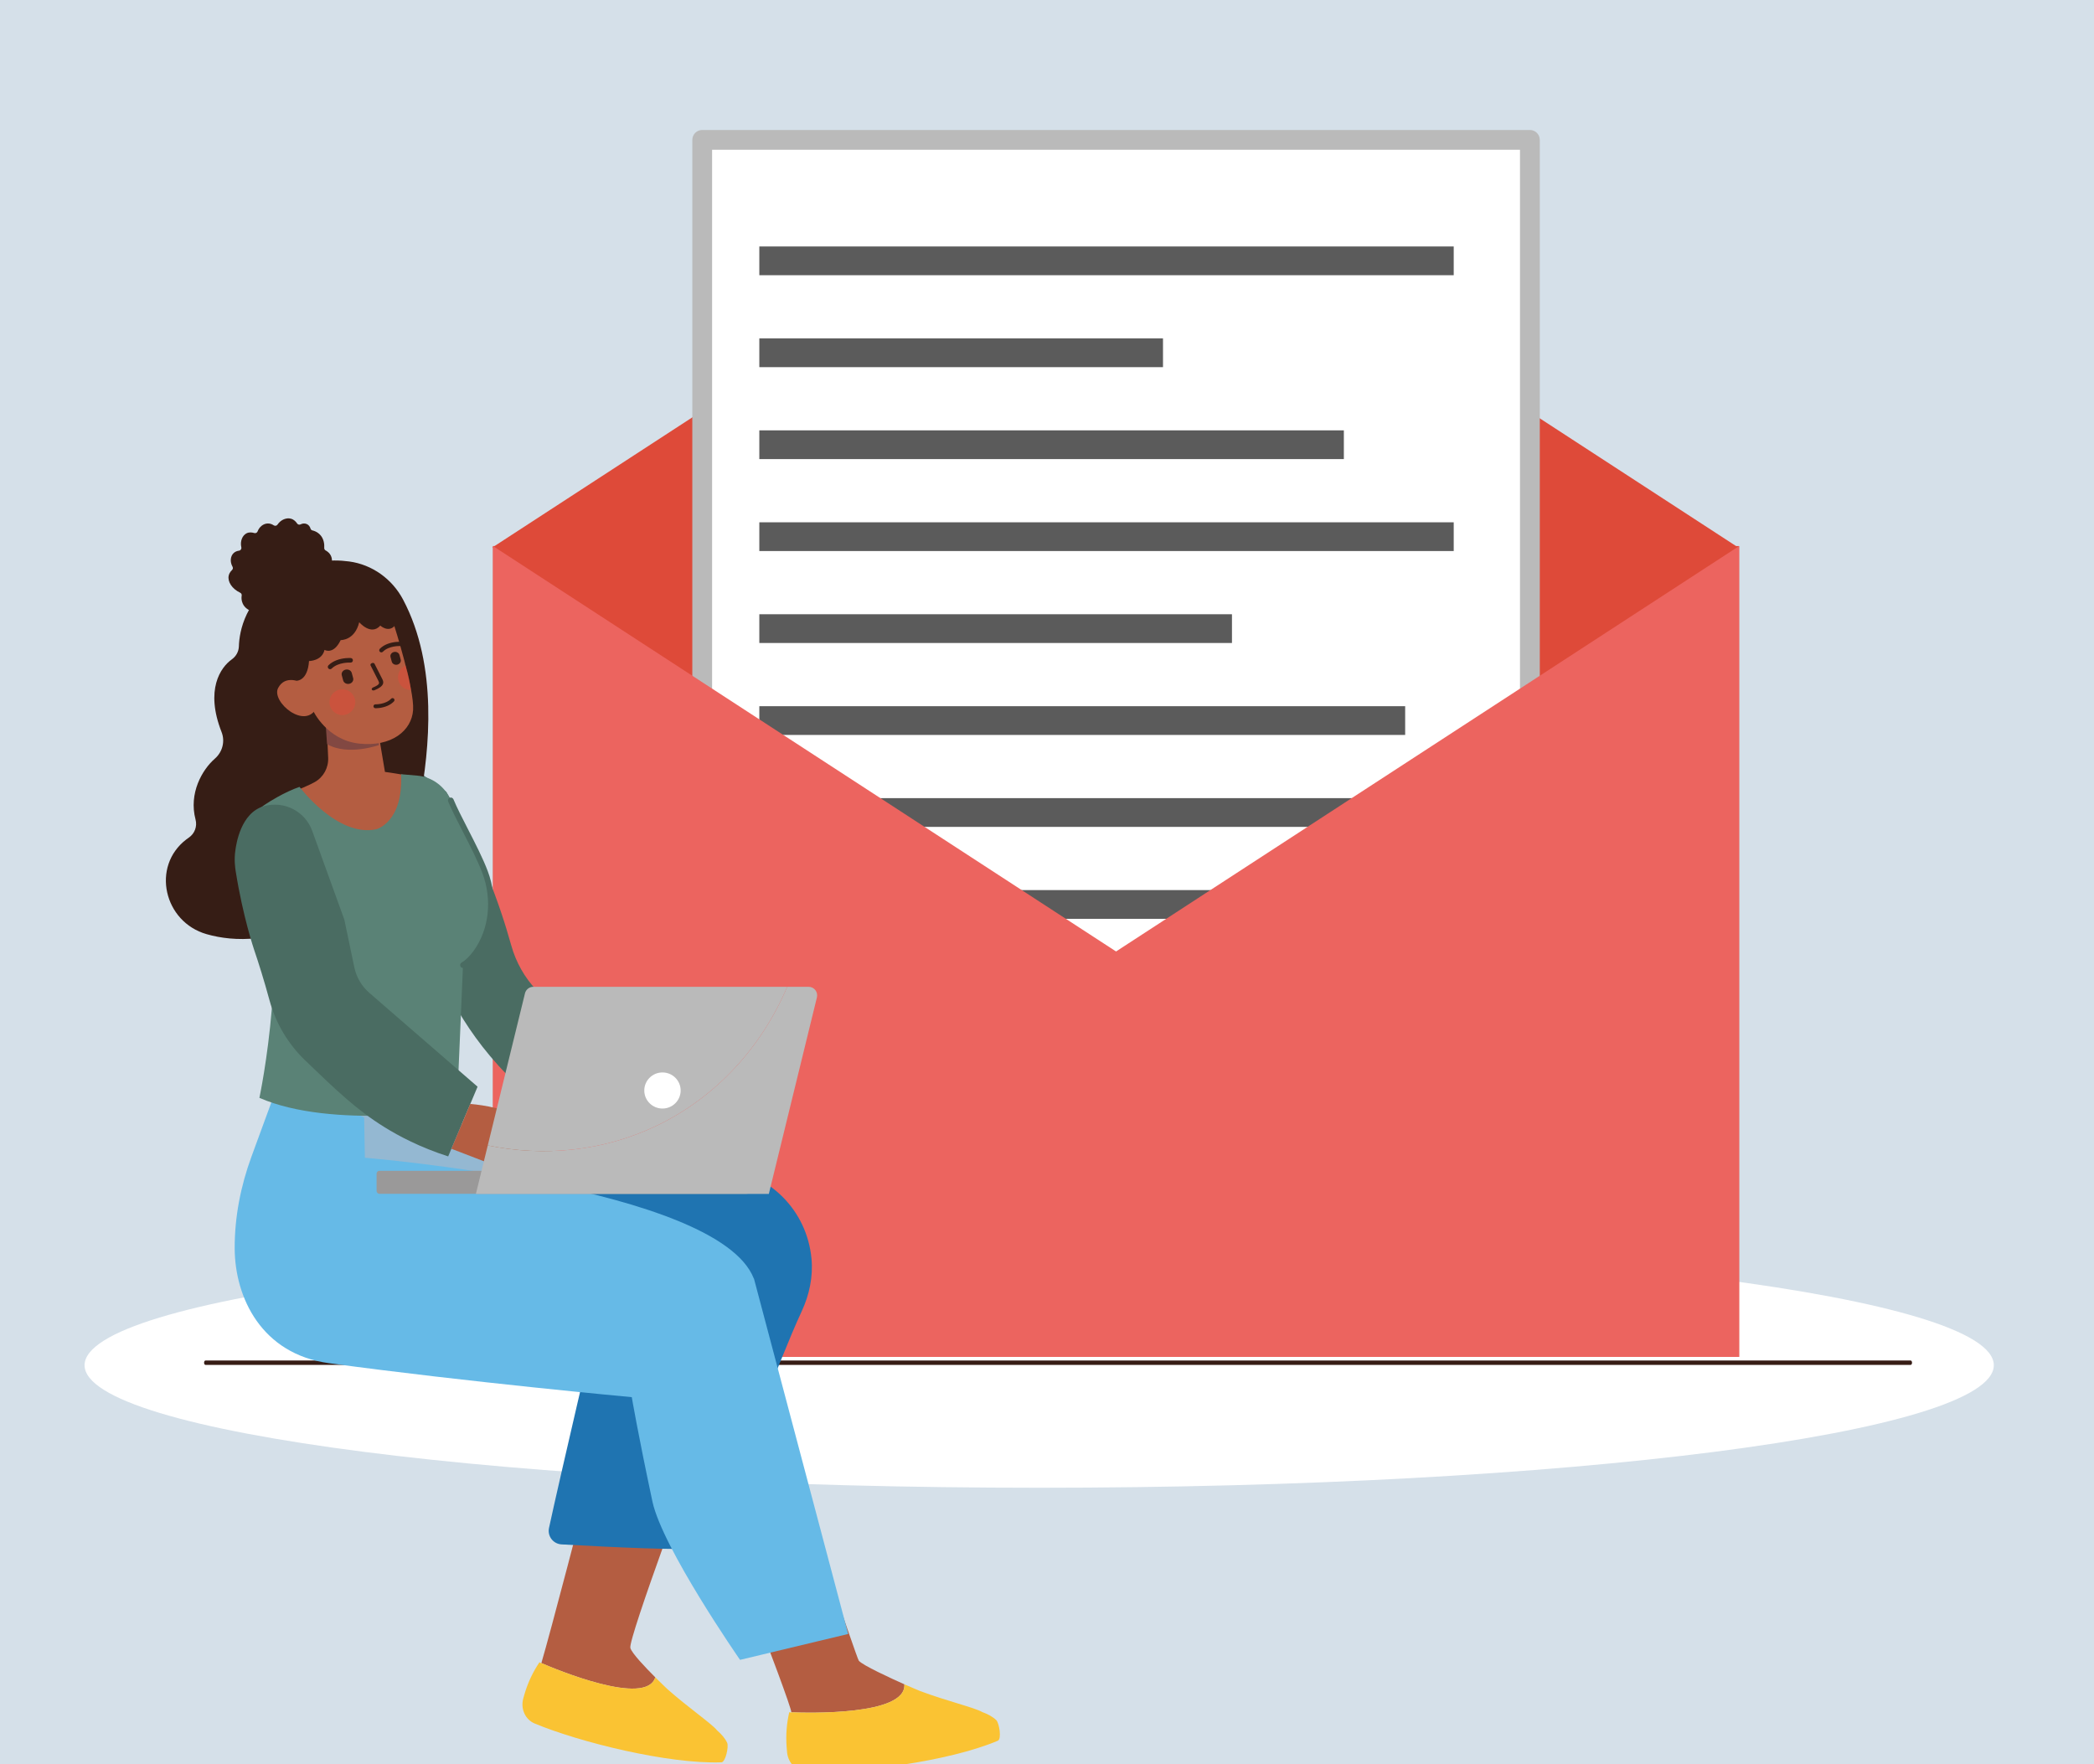 <svg width="470" height="396" viewBox="0 0 470 396" fill="none" xmlns="http://www.w3.org/2000/svg">
<rect x="0" y="0" width="470" height="396" fill="#333333" stroke="none"/>
<g clip-path="url(#clip0_9_1583)">
<path d="M485.835 -40.085H-11.613V413.54H485.835V-40.085Z" fill="#D5E0E9"/>
<path d="M233.247 333.927C351.583 333.927 447.513 321.614 447.513 306.425C447.513 291.236 351.583 278.923 233.247 278.923C114.911 278.923 18.981 291.236 18.981 306.425C18.981 321.614 114.911 333.927 233.247 333.927Z" fill="white"/>
<path d="M429.158 305.858C429.158 306.131 429.017 306.352 428.843 306.352H46.12C45.946 306.352 45.805 306.131 45.805 305.858C45.805 305.585 45.946 305.364 46.12 305.364H428.843C429.017 305.364 429.158 305.585 429.158 305.858Z" fill="#371D16"/>
<path d="M110.484 122.896C157.099 92.565 203.714 62.234 250.329 31.902C296.943 62.234 343.558 92.565 390.173 122.896H110.484Z" fill="#DE4A39"/>
<path d="M390.344 122.562H110.653V304.55H390.344V122.562Z" fill="#DE4A39"/>
<path d="M343.384 31.396H157.612V259.139H343.384V31.396Z" fill="white"/>
<path d="M343.385 261.361H157.613C156.386 261.361 155.391 260.366 155.391 259.139V31.396C155.391 30.169 156.386 29.174 157.613 29.174H343.385C344.612 29.174 345.607 30.169 345.607 31.396V259.139C345.607 260.366 344.612 261.361 343.385 261.361ZM159.834 256.917H341.163V33.618H159.834V256.918V256.917Z" fill="#BABABA"/>
<path d="M326.289 55.319H170.431V61.77H326.289V55.319Z" fill="#5B5B5B"/>
<path d="M261.035 75.956H170.431V82.407H261.035V75.956Z" fill="#5B5B5B"/>
<path d="M301.629 96.593H170.431V103.044H301.629V96.593Z" fill="#5B5B5B"/>
<path d="M326.289 117.23H170.431V123.681H326.289V117.23Z" fill="#5B5B5B"/>
<path d="M276.516 137.868H170.431V144.319H276.516V137.868Z" fill="#5B5B5B"/>
<path d="M315.39 158.505H170.431V164.956H315.39V158.505Z" fill="#5B5B5B"/>
<path d="M326.289 179.142H170.431V185.593H326.289V179.142Z" fill="#5B5B5B"/>
<path d="M309.37 199.779H170.431V206.23H309.37V199.779Z" fill="#5B5B5B"/>
<path d="M316.852 220.417H170.431V226.868H316.852V220.417Z" fill="#5B5B5B"/>
<path d="M110.653 304.55H390.344C297.114 243.887 203.884 183.225 110.653 122.562V304.55Z" fill="#EC645F"/>
<path d="M390.344 304.55H110.653C203.883 243.887 297.113 183.225 390.344 122.562V304.55Z" fill="#EC645F"/>
<path d="M177.792 329.216C177.792 329.216 192.286 372.121 192.749 372.73C193.5 373.719 199.979 376.707 202.985 378.039C203.514 385.111 181.106 384.464 177.619 384.319C177.432 381.908 158.744 334.141 158.744 334.141L177.792 329.216Z" fill="#B45D41"/>
<path d="M202.985 378.039C204.963 378.915 206.545 379.562 206.545 379.562C212.457 381.781 218.724 383.261 220.454 384.26C221.733 384.736 222.848 385.326 223.621 386.092C224.276 386.741 224.863 390.317 223.974 390.697C212.832 395.441 192.226 398.012 181.124 397.708C178.848 397.645 176.894 395.785 176.66 393.283C176.631 392.968 176.602 392.643 176.575 392.307C176.336 389.368 176.589 386.745 177.149 384.299C177.298 384.327 177.465 384.357 177.623 384.386C177.621 384.362 177.62 384.344 177.618 384.321C181.105 384.466 203.513 385.113 202.984 378.041L202.985 378.039Z" fill="#FAC333"/>
<path d="M127.436 351.331C130.976 337.883 134.665 323.607 134.665 323.607L156.044 327.463C156.044 327.463 152.497 336.958 148.903 346.971C145.075 357.636 141.194 368.888 141.486 369.894C141.828 371.07 144.782 374.182 147.077 376.472C145.06 383.169 124.667 374.641 121.509 373.274C122.506 369.932 124.933 360.838 127.436 351.332V351.331Z" fill="#B45D41"/>
<path d="M117.455 381.182C117.539 380.882 117.629 380.572 117.722 380.254C118.542 377.465 119.704 375.14 121.085 373.088C121.213 373.167 121.355 373.253 121.491 373.335C121.498 373.313 121.503 373.296 121.51 373.274C124.668 374.641 145.061 383.169 147.078 376.472C148.588 377.979 149.816 379.134 149.816 379.134C154.471 383.269 159.715 386.849 160.953 388.381C161.962 389.271 162.779 390.209 163.219 391.188C163.592 392.017 162.866 395.516 161.914 395.551C149.981 395.973 130.107 391.046 119.998 386.835C117.925 385.972 116.786 383.568 117.456 381.183L117.455 381.182Z" fill="#FAC333"/>
<path d="M64.068 244.774L65.547 239.04L98.701 240.269L104.978 256.32L162.118 262.2C172.575 263.276 181.129 271.552 182.144 282.541C182.516 286.57 181.661 290.619 179.956 294.288C174.256 306.549 166.019 330.808 156.197 347.543C151.976 347.913 138.971 347.359 126.049 346.64C124.171 346.535 122.827 344.791 123.224 342.953C125.861 330.748 133.818 296.946 133.818 296.946C96.728 297.56 69.279 304.5 59.413 282.161C54.188 270.33 64.068 244.774 64.068 244.774Z" fill="#1F74B1"/>
<path d="M127.283 289.666C127.728 285.672 127.699 281.687 128.045 277.689C128.435 273.175 129.017 268.476 130.178 264.087C130.628 262.386 131.22 260.705 131.939 259.094L104.979 256.319L98.702 240.268L65.548 239.039L64.069 244.773C64.069 244.773 54.189 270.328 59.414 282.159C68.672 303.121 93.416 298.303 127.077 297.122C126.797 294.653 127.011 292.107 127.283 289.666Z" fill="#94B8D2"/>
<path d="M169.179 286.931C161.087 266.324 81.898 259.854 81.898 259.854L81.734 250.841L63.04 241.611L56.441 259.604C54.025 266.192 52.659 273.144 52.675 280.161C52.701 291.258 58.736 303.907 73.825 305.963C104.892 310.196 141.804 313.589 141.804 313.589C141.804 313.589 143.161 321.641 146.437 337.01C148.665 347.459 166.104 372.555 166.104 372.555L190.378 366.742L169.23 286.991L169.178 286.931H169.179Z" fill="#66BAE7"/>
<path d="M100.157 177.711C103.256 183.007 106.499 189.318 109.453 196.616C111.685 202.133 113.409 207.366 114.748 212.178C115.804 215.971 117.76 219.455 120.482 222.299C121.621 223.489 122.781 224.685 123.961 225.884C127.52 229.501 131.044 232.933 134.513 236.185C134.991 244.679 133.688 247.661 131.969 248.338C130.25 249.016 127.882 247.481 126.85 248.621C126.202 249.336 126.473 250.672 126.881 251.824C123.085 249.407 118.513 246.01 113.911 241.335C108.258 235.592 104.465 229.856 101.977 225.382C100.357 219.611 98.738 213.84 97.118 208.069L93.239 204.052L82.604 166.102C85.143 167.58 87.756 169.182 90.425 170.92C93.911 173.189 97.152 175.468 100.155 177.711H100.157Z" fill="#4A6C62"/>
<path d="M42.382 188.002C43.694 187.102 44.299 185.492 43.892 183.954C42.322 178.02 45.407 172.726 48.224 170.279C49.929 168.798 50.56 166.416 49.734 164.313C46.002 154.812 49.5 149.8 52.031 147.996C52.985 147.316 53.581 146.247 53.617 145.077C53.723 141.653 55.025 134.449 63.405 129.193C68.805 125.806 74.203 125.456 78.382 126.022C83.556 126.723 88.036 129.968 90.476 134.585C98.395 149.569 96.334 168.281 94.243 179.867C93.105 186.171 81.175 199.459 67.619 209.984L57.783 210.562C53.326 211.059 49.505 210.563 46.387 209.676C36.786 206.945 33.885 194.485 41.809 188.416C42.003 188.267 42.194 188.129 42.38 188.002H42.382Z" fill="#361D15"/>
<path d="M63.279 138.399C63.279 138.399 61.168 140.177 59.335 139.086C59.204 139.008 59.046 138.989 58.897 139.023C58.307 139.158 56.803 139.311 56.455 137.469C56.419 137.277 56.285 137.117 56.104 137.036C55.663 136.839 54.889 136.38 54.469 135.446C54.158 134.753 54.177 134.1 54.248 133.673C54.291 133.413 54.159 133.155 53.919 133.041C52.038 132.147 51.046 130.522 51.331 129.201C51.377 128.99 51.523 128.468 52.093 127.923C52.293 127.732 52.323 127.432 52.188 127.191C51.572 126.089 51.714 124.828 52.434 124.142C52.801 123.793 53.255 123.652 53.639 123.601C54.008 123.553 54.246 123.21 54.165 122.851C53.847 121.441 54.42 120.135 55.373 119.682C55.969 119.399 56.612 119.496 57.066 119.639C57.376 119.736 57.705 119.573 57.818 119.271C58.207 118.236 59.1 117.537 60.054 117.494C60.631 117.468 61.112 117.688 61.449 117.913C61.723 118.097 62.101 118.023 62.284 117.749C63.025 116.645 64.284 116.132 65.324 116.427C65.988 116.615 66.423 117.093 66.682 117.489C66.853 117.75 67.198 117.838 67.475 117.691C67.927 117.45 68.465 117.428 68.909 117.649C69.291 117.839 69.567 118.192 69.683 118.608C69.742 118.819 69.893 118.995 70.109 119.046C70.535 119.146 71.12 119.359 71.648 119.833C72.761 120.83 72.823 122.261 72.775 122.966C72.759 123.202 72.876 123.431 73.087 123.542C73.494 123.756 74.122 124.207 74.388 125.036C74.628 125.783 74.498 126.597 74.056 127.249C73.919 127.451 73.91 127.708 74.038 127.915C74.48 128.634 74.573 129.511 74.266 130.285C73.815 131.421 72.719 131.796 72.565 131.846L63.279 138.397V138.399Z" fill="#361D15"/>
<path d="M63.396 178.694C65.023 177.953 67.686 177.021 69.783 175.986C70.085 175.837 70.374 175.685 70.648 175.533C72.591 174.444 73.757 172.329 73.657 170.074L73.297 161.948C76.991 168.192 85.072 165.34 85.072 165.34L86.405 173.257C86.405 173.257 94.387 174.263 95.471 175.509C95.771 175.854 94.823 179.534 93.287 184.663C91.068 192.074 87.619 202.508 84.901 210.361C82.769 209.892 78.735 208.979 73.598 207.808C68.045 196.915 61.274 183.349 61.051 182.943C61.034 182.911 61.022 182.891 61.012 182.876C61.172 183.098 57.678 181.301 63.396 178.695V178.694Z" fill="#B45D41"/>
<path d="M73.408 167.019L72.795 158.045C72.748 156.924 72.725 156.364 72.725 156.366C73.193 157.452 73.715 158.537 74.302 159.624C76.388 163.174 80.911 165.203 84.826 165.858L85.071 167.223C85.071 167.223 78.071 169.735 73.408 167.019Z" fill="#824842"/>
<path d="M88.523 140.542C88.523 140.542 93.017 154.663 92.722 159.333C92.427 164.003 87.873 167.688 80.619 166.9C73.365 166.112 70.301 159.557 70.301 159.557L65.23 150.114L67.659 140.756L85.939 134.494L88.522 140.541L88.523 140.542Z" fill="#B45D41"/>
<path d="M67.589 153.177C67.589 153.177 64.037 151.317 62.423 154.424C60.809 157.531 68.617 164.045 71.115 158.726L67.589 153.177Z" fill="#B45D41"/>
<path d="M66.659 152.774C66.659 152.774 69.055 152.813 69.361 148.369C69.361 148.369 72.255 148.374 72.841 145.865C72.841 145.865 74.837 147.065 76.469 143.666C76.469 143.666 79.63 143.792 80.628 139.656C80.628 139.656 83.262 142.773 85.362 140.415C85.362 140.415 87.061 141.999 88.523 140.541L88.556 136.975L85.959 133.358L65.925 139.991L64.316 150.1L66.659 152.774Z" fill="#361D15"/>
<path d="M73.598 207.807C78.735 208.978 82.769 209.891 84.901 210.36C82.705 216.704 80.986 221.363 80.79 221.337C80.546 221.304 77.349 215.165 73.598 207.807Z" fill="#F39C9E"/>
<path d="M94.269 186.476C94.269 186.476 87.057 210.657 86.576 210.71C86.535 210.715 85.938 210.589 84.9 210.361C87.618 202.509 91.066 192.074 93.286 184.663L94.269 186.476Z" fill="#EB8080"/>
<path d="M62.28 178.887C63.903 177.979 65.668 177.151 67.225 176.611C67.225 176.611 75.708 187.956 84.41 186.135C84.41 186.135 90.527 184.693 90.027 173.772C90.027 173.772 90.762 173.831 93.64 174.084C96.98 174.377 99.877 176.506 101.186 179.65C102.992 183.987 106.978 190.704 108.877 195.752C111.136 201.759 110.565 208.678 106.785 213.85C105.937 215.011 104.98 215.993 103.92 216.613C103.92 216.613 102.647 247.009 102.532 249.015C102.532 249.015 74.639 253.573 58.225 246.411C58.225 246.411 65.593 211.922 58.531 188.469C57.41 184.748 52.828 184.178 62.282 178.888L62.28 178.887Z" fill="#5A8276"/>
<path d="M103.918 217.252C104.028 217.252 104.14 217.224 104.241 217.164C105.298 216.547 106.327 215.558 107.301 214.227C111.051 209.096 111.885 201.93 109.476 195.525C108.397 192.654 106.683 189.316 105.026 186.087C103.756 183.614 102.558 181.278 101.777 179.401C101.641 179.073 101.266 178.918 100.938 179.055C100.611 179.191 100.457 179.566 100.592 179.893C101.393 181.818 102.604 184.175 103.885 186.672C105.525 189.868 107.222 193.174 108.276 195.976C110.533 201.981 109.763 208.684 106.267 213.47C105.397 214.659 104.498 215.53 103.595 216.057C103.29 216.235 103.186 216.628 103.365 216.934C103.484 217.137 103.698 217.252 103.918 217.252Z" fill="#4A6C62"/>
<path d="M59.28 180.932C63.78 179.672 68.49 182.096 70.08 186.491L77.291 206.425C78.038 209.994 78.785 213.563 79.532 217.132C79.996 219.347 81.173 221.349 82.882 222.832C90.985 229.858 99.088 236.885 107.191 243.911C104.993 249.124 102.794 254.337 100.596 259.55C94.221 257.507 89.484 254.962 86.344 253.017C80.058 249.125 75.511 244.751 68.564 238.069C68.533 238.039 68.502 238.01 68.471 237.98C64.647 234.298 61.888 229.648 60.495 224.525C59.237 219.896 58.028 216.091 57.031 213.154C57.031 213.154 54.528 205.779 52.923 195.673C52.774 194.732 52.51 192.984 52.844 190.752C53.02 189.572 53.986 182.413 59.278 180.931L59.28 180.932Z" fill="#4A6C62"/>
<path d="M101.32 257.84C105.413 259.415 109.506 260.99 113.599 262.565C116.488 263.005 119.377 263.444 122.267 263.884C123.209 260.974 124.151 258.064 125.093 255.154C123.306 253.828 121.05 252.394 118.31 251.134C113.342 248.849 108.779 248.053 105.544 247.774C104.136 251.129 102.728 254.485 101.32 257.84Z" fill="#B45D41"/>
<path d="M167.635 262.786H85.171C84.814 262.786 84.525 263.075 84.525 263.432V267.302C84.525 267.659 84.814 267.948 85.171 267.948H167.635C167.992 267.948 168.281 267.659 168.281 267.302V263.432C168.281 263.075 167.992 262.786 167.635 262.786Z" fill="#9A9999"/>
<path d="M147.216 252.746C160.645 246.355 170.95 235.048 176.686 221.488H119.694C118.811 221.488 118.042 222.092 117.832 222.952L109.481 257.084C122.073 259.675 135.321 258.407 147.216 252.746Z" fill="#BABABA"/>
<path d="M176.686 221.488C170.95 235.048 160.645 246.355 147.216 252.746C135.321 258.407 122.072 259.674 109.48 257.084L106.814 267.98H172.564L183.358 223.867C183.654 222.656 182.74 221.488 181.496 221.488H176.686Z" fill="#BABABA"/>
<path d="M148.692 248.81C150.946 248.81 152.773 246.996 152.773 244.759C152.773 242.522 150.946 240.708 148.692 240.708C146.438 240.708 144.611 242.522 144.611 244.759C144.611 246.996 146.438 248.81 148.692 248.81Z" fill="white"/>
<path d="M78.418 153.473C79.036 153.329 79.416 152.76 79.266 152.203L78.953 151.044C78.803 150.487 78.179 150.153 77.561 150.297C76.943 150.441 76.563 151.01 76.713 151.567L77.026 152.726C77.176 153.283 77.8 153.617 78.418 153.473Z" fill="#361D15"/>
<path d="M89.179 149.18C89.732 149.051 90.072 148.542 89.938 148.044L89.658 147.007C89.524 146.509 88.966 146.21 88.412 146.339C87.858 146.468 87.519 146.977 87.653 147.475L87.933 148.512C88.067 149.01 88.625 149.309 89.179 149.18Z" fill="#361D15"/>
<g opacity="0.52">
<path d="M76.848 160.504C78.45 160.504 79.748 159.206 79.748 157.604C79.748 156.002 78.45 154.704 76.848 154.704C75.246 154.704 73.948 156.002 73.948 157.604C73.948 159.206 75.246 160.504 76.848 160.504Z" fill="#DE4A39"/>
</g>
<g opacity="0.52">
<path d="M89.486 152.933C89.898 154.136 91.023 154.88 92.226 154.882C92.044 153.311 91.679 151.479 91.022 149.374C89.688 149.989 89 151.513 89.486 152.934V152.933Z" fill="#DE4A39"/>
</g>
<path d="M84.007 154.938C83.773 155.016 83.53 154.954 83.451 154.789C83.368 154.615 83.5 154.392 83.747 154.292C84.489 153.99 84.951 153.689 85.048 153.445C85.131 153.236 85.04 153.027 84.902 152.756L83.17 149.342C83.082 149.169 83.21 148.945 83.454 148.842C83.699 148.736 83.969 148.794 84.056 148.967L85.789 152.382C85.934 152.667 86.132 153.056 85.946 153.526C85.748 154.027 85.127 154.485 84.048 154.924C84.035 154.929 84.022 154.933 84.007 154.938Z" fill="#361D15"/>
<path d="M86.985 158.415C85.673 158.993 84.324 158.96 84.246 158.958C84.005 158.95 83.817 158.749 83.824 158.509C83.832 158.268 84.033 158.078 84.272 158.086C84.295 158.086 86.557 158.134 87.792 156.822C87.955 156.647 88.232 156.638 88.408 156.803C88.584 156.968 88.593 157.244 88.427 157.419C88.004 157.87 87.497 158.189 86.984 158.414L86.985 158.415Z" fill="#361D15"/>
<path d="M86.854 144.573C88.299 143.978 89.768 144.049 89.853 144.053C90.115 144.068 90.315 144.292 90.301 144.553C90.286 144.815 90.062 145.017 89.801 145.002C89.776 145.002 87.312 144.89 85.931 146.287C85.749 146.473 85.447 146.476 85.259 146.292C85.072 146.108 85.069 145.807 85.254 145.62C85.727 145.14 86.289 144.806 86.854 144.573Z" fill="#361D15"/>
<path d="M75.474 148.213C77.049 147.589 78.639 147.688 78.731 147.693C79.015 147.713 79.228 147.958 79.209 148.241C79.189 148.525 78.944 148.74 78.661 148.72C78.634 148.719 75.966 148.562 74.449 150.056C74.249 150.255 73.922 150.254 73.721 150.051C73.521 149.849 73.522 149.523 73.726 149.323C74.245 148.81 74.858 148.456 75.473 148.212L75.474 148.213Z" fill="#361D15"/>
</g>
<defs>
<clipPath id="clip0_9_1583">
<rect width="470" height="396" fill="white"/>
</clipPath>
</defs>
</svg>
